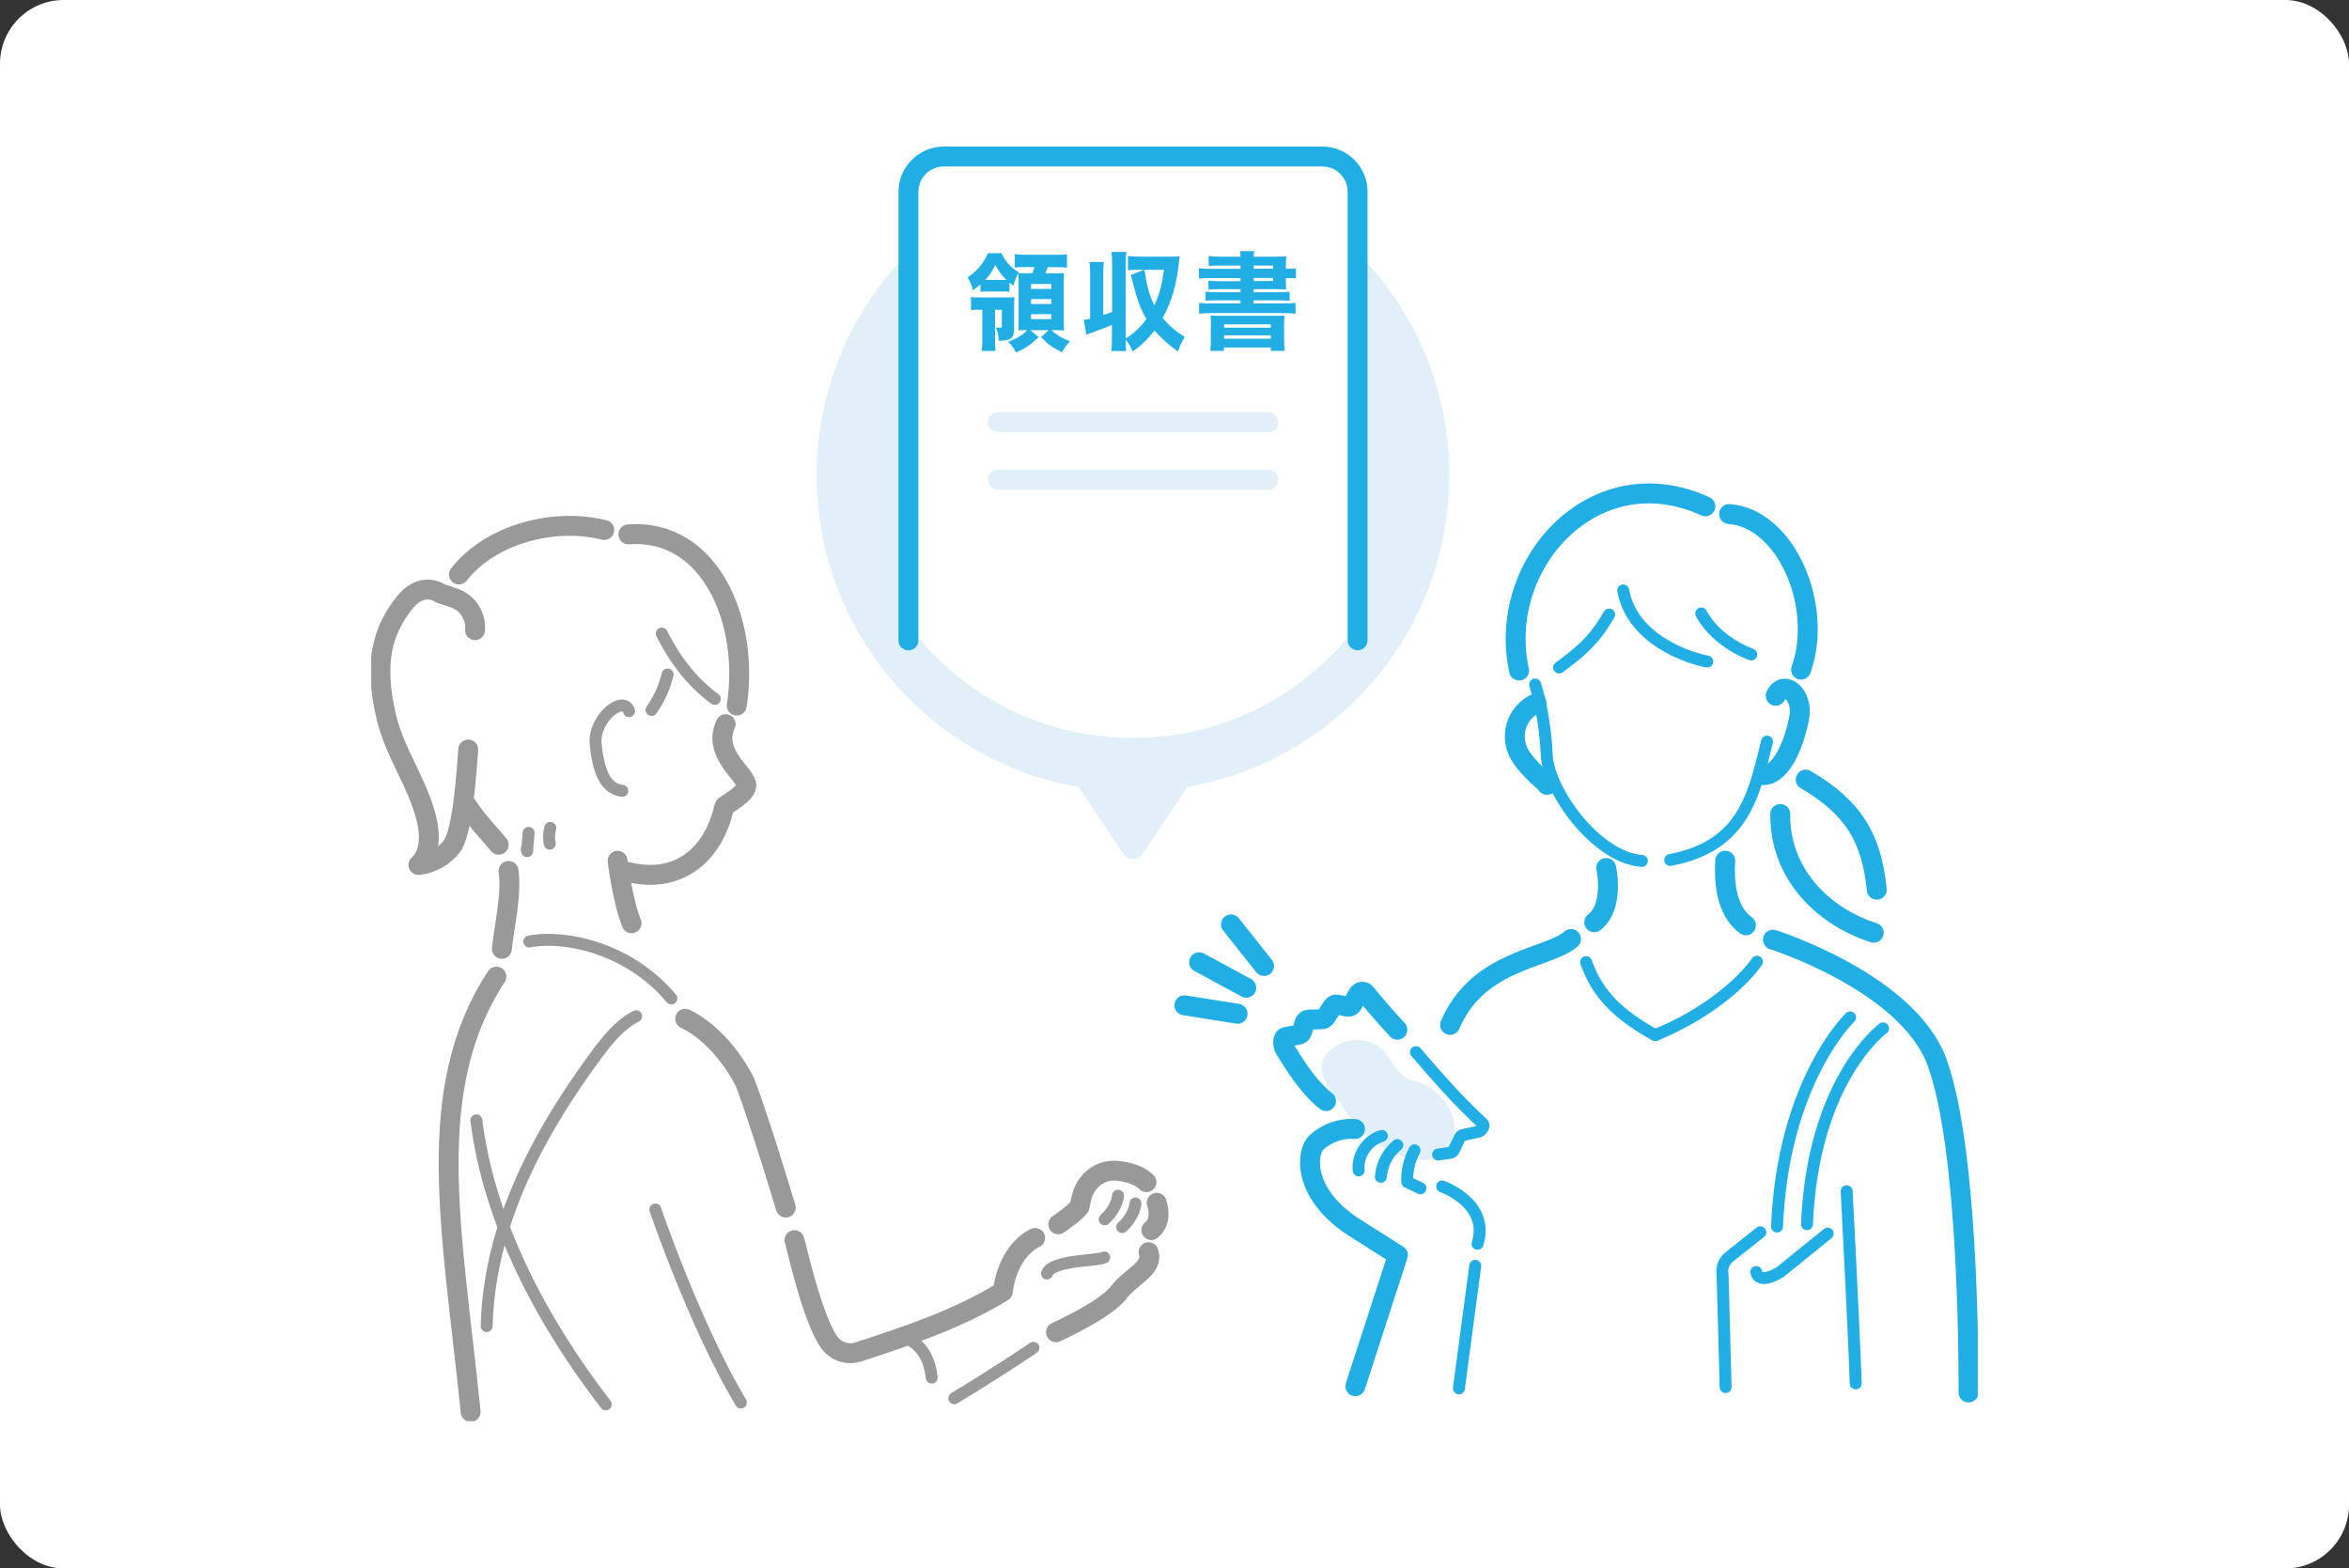 <svg width="295" height="197" viewBox="0 0 295 197" fill="none" xmlns="http://www.w3.org/2000/svg">
<rect x="0" y="0" width="295" height="197" fill="#333333" stroke="none"/>
<rect width="295" height="197" rx="8" fill="white"/>
<g clip-path="url(#clip0_1216_20703)">
<path d="M129.995 155.488C129.995 155.488 126.633 156.834 125.936 162.23C120.16 165.75 113.845 167.83 107.799 169.799C106.471 170.235 105.013 169.771 104.178 168.647C101.986 165.694 99.934 156.11 99.766 155.766" stroke="#999999" stroke-width="2.5" stroke-linecap="round" stroke-linejoin="round"/>
<path d="M132.613 167.328C132.613 167.328 138.873 164.514 140.516 162.304C141.937 160.4 144.955 159.267 144.24 157.28" stroke="#999999" stroke-width="2.5" stroke-linecap="round" stroke-linejoin="round"/>
<path d="M131.49 159.955C132.047 158.237 137.823 158.394 138.668 157.939" stroke="#999999" stroke-width="1.5" stroke-linecap="round" stroke-linejoin="round"/>
<path d="M91.13 90.955C90.433 92.468 90.591 93.926 91.836 95.774C92.458 96.694 93.517 97.715 93.712 98.477C94.009 99.638 91 101.123 90.963 101.309C89.523 107.68 84.871 111.237 78.361 109.398" stroke="#999999" stroke-width="2.5" stroke-linecap="round" stroke-linejoin="round"/>
<path d="M63.864 109.389C64.282 112.305 63.344 116.159 63.028 119.177" stroke="#999999" stroke-width="2.5" stroke-linecap="round" stroke-linejoin="round"/>
<path d="M83.106 79.579C85.511 84.352 88.205 86.627 89.765 87.788" stroke="#999999" stroke-width="1.5" stroke-linecap="round" stroke-linejoin="round"/>
<path d="M79.001 89.32C78.324 87.184 74.507 90.239 74.804 93.425C75.185 97.501 76.346 99.117 78.156 99.331" stroke="#999999" stroke-width="1.5" stroke-linecap="round" stroke-linejoin="round"/>
<path d="M77.562 108.116C77.562 108.116 78.175 113.15 79.317 115.963" stroke="#999999" stroke-width="2.5" stroke-linecap="round" stroke-linejoin="round"/>
<path d="M78.918 67.116C89.208 66.336 94.176 78.13 92.523 88.624" stroke="#999999" stroke-width="2.5" stroke-linecap="round" stroke-linejoin="round"/>
<path d="M58.729 101.291C59.797 102.962 61.199 104.392 62.629 106.101" stroke="#999999" stroke-width="2.5" stroke-linecap="round" stroke-linejoin="round"/>
<path d="M75.891 66.568C69.483 64.961 61.561 67.134 57.633 72.158" stroke="#999999" stroke-width="2.5" stroke-linecap="round" stroke-linejoin="round"/>
<path d="M66.474 118.257C71.061 117.366 79.113 119.168 84.313 125.408" stroke="#999999" stroke-width="1.5" stroke-linecap="round" stroke-linejoin="round"/>
<path d="M86.05 127.953C90.907 130.302 93.563 135.939 93.563 135.939C95.355 140.61 98.68 151.671 98.68 151.671" stroke="#999999" stroke-width="2.5" stroke-linecap="round" stroke-linejoin="round"/>
<path d="M62.341 122.659C53.008 136.951 56.76 154.317 59.109 177.339" stroke="#999999" stroke-width="2.5" stroke-linecap="round" stroke-linejoin="round"/>
<path d="M59.657 79.151C59.815 77.34 58.71 75.659 56.983 75.093L55.311 74.536C55.311 74.536 52.98 72.79 50.649 75.901C48.318 79.012 46.767 82.699 48.523 90.082C49.591 94.595 52.46 98.347 53.556 102.841C54.048 104.838 54.076 107.253 52.544 108.636C54.178 108.478 55.729 107.615 56.741 106.315C58.162 104.485 58.636 96.294 58.803 94.14" stroke="#999999" stroke-width="2.5" stroke-linecap="round" stroke-linejoin="round"/>
<path d="M66.39 104.606C66.325 105.377 66.26 106.138 66.195 106.909C66.186 106.825 66.167 106.742 66.158 106.649" stroke="#999999" stroke-width="1.5" stroke-linecap="round" stroke-linejoin="round"/>
<path d="M69.111 103.975C68.916 104.653 68.898 105.321 69.046 105.971C69.037 105.888 69.018 105.795 69.009 105.711" stroke="#999999" stroke-width="1.5" stroke-linecap="round" stroke-linejoin="round"/>
<path d="M81.815 89.171C82.772 87.834 83.459 86.311 83.84 84.714" stroke="#999999" stroke-width="1.5" stroke-linecap="round" stroke-linejoin="round"/>
<path d="M119.844 175.621C125.426 172.259 129.781 169.288 129.781 169.288" stroke="#999999" stroke-width="1.5" stroke-linecap="round" stroke-linejoin="round"/>
<path d="M82.298 151.912C82.298 151.912 87.257 166.483 93.043 176.16" stroke="#999999" stroke-width="1.5" stroke-linecap="round" stroke-linejoin="round"/>
<path d="M113.873 168.146C113.873 168.146 116.566 168.87 117.012 173.021" stroke="#999999" stroke-width="1.5" stroke-linecap="round" stroke-linejoin="round"/>
<path d="M79.893 127.637C77.794 128.705 76.281 130.628 74.878 132.522C69.919 139.255 65.564 146.554 63.121 154.55C61.933 158.432 61.218 162.499 61.115 166.558" stroke="#999999" stroke-width="1.5" stroke-linecap="round" stroke-linejoin="round"/>
<path d="M59.825 140.712C61.403 153.435 68.034 165.981 76.076 176.392" stroke="#999999" stroke-width="1.5" stroke-linecap="round" stroke-linejoin="round"/>
<path d="M132.901 153.779C132.901 153.779 134.852 152.479 135.557 151.597L135.817 150.455C136.226 148.625 137.74 147.167 139.606 147.046C140.628 146.981 142.894 147.344 143.98 148.486" stroke="#999999" stroke-width="2.5" stroke-linecap="round" stroke-linejoin="round"/>
<path d="M145.262 151.067C145.262 151.067 146.107 153.287 144.593 154.503" stroke="#999999" stroke-width="2.5" stroke-linecap="round" stroke-linejoin="round"/>
<path d="M142.597 151.151C142.597 151.151 142.522 152.674 140.925 154.123" stroke="#999999" stroke-width="1.5" stroke-linecap="round" stroke-linejoin="round"/>
<path d="M140.405 150.176C140.405 150.176 140.331 151.699 138.733 153.148" stroke="#999999" stroke-width="1.5" stroke-linecap="round" stroke-linejoin="round"/>
<path d="M201.715 109.017C201.715 109.017 202.802 113.837 200.211 115.843" stroke="#20AEE5" stroke-width="2.5" stroke-linecap="round" stroke-linejoin="round"/>
<path d="M197.295 117.941C194.463 120.43 185.631 120.44 182.111 128.733" stroke="#20AEE5" stroke-width="2.5" stroke-linecap="round" stroke-linejoin="round"/>
<path d="M199.19 120.839C200.685 125.148 203.638 127.665 207.873 130.014" stroke="#20AEE5" stroke-width="1.5" stroke-linecap="round" stroke-linejoin="round"/>
<path d="M220.651 120.792C218.348 124.015 213.63 127.665 207.873 130.014" stroke="#20AEE5" stroke-width="1.5" stroke-linecap="round" stroke-linejoin="round"/>
<path d="M209.758 108.014C218.933 106.259 220.233 100.037 221.914 93.146" stroke="#20AEE5" stroke-width="1.5" stroke-linecap="round" stroke-linejoin="round"/>
<path d="M192.791 85.977C193.618 88.494 194.147 92.19 194.249 94.837C194.425 99.294 200.453 107.717 206.192 108.135" stroke="#20AEE5" stroke-width="1.5" stroke-linecap="round" stroke-linejoin="round"/>
<path d="M216.667 108.098C216.537 110.234 216.584 114.301 219.267 116.223" stroke="#20AEE5" stroke-width="2.5" stroke-linecap="round" stroke-linejoin="round"/>
<path d="M203.851 74.164C204.994 80.442 212.274 82.708 214.41 83.089" stroke="#20AEE5" stroke-width="1.5" stroke-linecap="round" stroke-linejoin="round"/>
<path d="M202.087 77.183C200.072 80.702 198.084 82.132 195.8 83.841" stroke="#20AEE5" stroke-width="1.5" stroke-linecap="round" stroke-linejoin="round"/>
<path d="M213.649 77.052C215.646 80.758 219.936 82.206 219.936 82.206" stroke="#20AEE5" stroke-width="1.5" stroke-linecap="round" stroke-linejoin="round"/>
<path d="M223.001 87.389C223.939 85.29 226.585 87.138 225.926 90.342C225.071 94.447 223.344 97.362 221.478 97.362" stroke="#20AEE5" stroke-width="2.5" stroke-linecap="round" stroke-linejoin="round"/>
<path d="M214.169 63.596C200.202 57.197 187.851 70.923 190.776 84.222" stroke="#20AEE5" stroke-width="2.5" stroke-linecap="round" stroke-linejoin="round"/>
<path d="M217.15 64.562C224.291 65.073 229.046 76.115 226.186 84.111" stroke="#20AEE5" stroke-width="2.5" stroke-linecap="round" stroke-linejoin="round"/>
<path d="M222.657 118.025C222.657 118.025 239.624 123.384 243.273 133.441C247.109 144.028 247.22 169.269 247.22 174.897" stroke="#20AEE5" stroke-width="2.5" stroke-linecap="round" stroke-linejoin="round"/>
<path d="M192.967 88.317C191.89 88.782 191.017 89.683 190.572 90.769C190.126 91.856 190.126 93.109 190.572 94.196C190.878 94.967 191.398 95.626 191.946 96.248C192.652 97.047 193.432 97.781 194.268 98.44C194.305 98.468 194.351 98.514 194.333 98.561C194.314 98.607 194.221 98.561 194.258 98.533" stroke="#20AEE5" stroke-width="2.5" stroke-linecap="round" stroke-linejoin="round"/>
<path d="M235.695 111.747C235.064 105.339 232.807 101.439 226.771 97.919" stroke="#20AEE5" stroke-width="2.5" stroke-linecap="round" stroke-linejoin="round"/>
<path d="M235.315 117.152C228.535 114.97 223.474 109.398 223.576 102.238" stroke="#20AEE5" stroke-width="2.5" stroke-linecap="round" stroke-linejoin="round"/>
<path d="M236.485 129.169C236.485 129.169 227.69 135.54 226.929 153.761" stroke="#20AEE5" stroke-width="1.5" stroke-linecap="round" stroke-linejoin="round"/>
<path d="M232.343 127.786C232.343 127.786 223.92 135.828 223.168 154.058" stroke="#20AEE5" stroke-width="1.5" stroke-linecap="round" stroke-linejoin="round"/>
<path d="M221.069 154.772L217.354 157.726C216.546 158.255 216.147 159.23 216.333 160.177L216.714 174.219" stroke="#20AEE5" stroke-width="1.5" stroke-linecap="round" stroke-linejoin="round"/>
<path d="M229.529 154.94L223.576 159.76C223.576 159.76 220.939 161.478 220.558 159.76" stroke="#20AEE5" stroke-width="1.5" stroke-linecap="round" stroke-linejoin="round"/>
<path d="M231.916 149.619C231.916 149.619 232.882 168.22 233.049 173.755" stroke="#20AEE5" stroke-width="1.5" stroke-linecap="round" stroke-linejoin="round"/>
<path d="M168.451 138.669C168.451 138.669 164.244 134.648 166.816 132.132C169.389 129.615 172.472 130.813 173.605 131.751C174.738 132.689 175.221 135.261 177.663 135.781C181.183 136.534 184.823 141.678 181.099 145.003C179.103 146.777 172.156 145.328 168.451 138.669Z" fill="#E1F0F8"/>
<path d="M150.592 120.858L156.517 124.062" stroke="#20AEE5" stroke-width="2.5" stroke-linecap="round" stroke-linejoin="round"/>
<path d="M154.595 116.103L158.746 121.331" stroke="#20AEE5" stroke-width="2.5" stroke-linecap="round" stroke-linejoin="round"/>
<path d="M148.735 126.263L155.422 127.331" stroke="#20AEE5" stroke-width="2.5" stroke-linecap="round" stroke-linejoin="round"/>
<path d="M170.169 141.809C168.414 141.669 166.603 142.301 165.321 143.508C164.04 144.715 163.519 149.804 169.844 154.021L175.555 157.642L170.215 174.108" fill="white"/>
<path d="M170.169 141.809C168.414 141.669 166.603 142.301 165.321 143.508C164.04 144.715 163.519 149.804 169.844 154.021L175.555 157.642L170.215 174.108" stroke="#20AEE5" stroke-width="2.5" stroke-linecap="round" stroke-linejoin="round"/>
<path d="M170.633 147C170.419 145.124 171.72 143.192 173.54 142.672L170.633 147Z" fill="white"/>
<path d="M170.633 147C170.419 145.124 171.72 143.192 173.54 142.672" stroke="#20AEE5" stroke-width="1.5" stroke-linecap="round" stroke-linejoin="round"/>
<path d="M173.419 147.808C173.521 146.275 174.292 144.79 175.481 143.824" stroke="#20AEE5" stroke-width="1.5" stroke-linecap="round" stroke-linejoin="round"/>
<path d="M177.645 144.483C176.994 145.699 176.669 147.083 176.725 148.458L178.387 149.247" stroke="#20AEE5" stroke-width="1.5" stroke-linecap="round" stroke-linejoin="round"/>
<path d="M181.118 149.024C181.118 149.024 187.154 151.123 185.557 156.222" stroke="#20AEE5" stroke-width="1.5" stroke-linecap="round" stroke-linejoin="round"/>
<path d="M175.49 129.337C174.162 127.907 172.769 126.318 171.478 124.73C171.237 124.433 170.735 124.545 170.549 124.879L169.844 126.151C169.714 126.374 169.463 126.495 169.203 126.439L167.959 126.179C167.717 126.133 167.476 126.235 167.336 126.439L166.5 127.749C166.398 127.916 166.213 128.018 166.018 128.018L164.365 128.064C164.095 128.064 163.872 128.25 163.807 128.51L163.547 129.532C163.482 129.782 163.269 129.968 163.009 129.977L161.541 130.237C161.003 130.265 161.077 131.333 161.374 131.788C162.173 133.014 164.058 136.367 166.528 138.298" stroke="#20AEE5" stroke-width="2.5" stroke-linecap="round" stroke-linejoin="round"/>
<path d="M180.598 145.012L182.139 144.79C182.371 144.752 182.557 144.595 182.622 144.372L183.281 142.979C183.346 142.765 183.523 142.598 183.737 142.561L185.64 142.143C186.058 142.069 186.523 141.4 186.207 141.112C183.272 138.428 180.412 135.169 177.83 132.15" stroke="#20AEE5" stroke-width="1.5" stroke-linecap="round" stroke-linejoin="round"/>
<path d="M185.269 158.989L183.217 174.377" stroke="#20AEE5" stroke-width="1.5" stroke-linecap="round" stroke-linejoin="round"/>
<path d="M182.019 59.724C182.019 37.779 164.235 19.995 142.29 19.995C120.346 19.995 102.562 37.779 102.562 59.724C102.562 79.328 116.761 95.598 135.437 98.848L141.092 107.262C141.659 108.107 142.912 108.107 143.479 107.262L149.134 98.848C167.81 95.598 182.009 79.328 182.009 59.724H182.019Z" fill="#E1F0F8"/>
<path d="M171.135 77.609C164.792 86.72 154.233 92.682 142.29 92.682C130.348 92.682 120.076 86.877 113.706 77.972L171.135 77.609Z" fill="white"/>
<path d="M114.087 80.433V24.09C114.087 21.657 116.083 19.661 118.516 19.661H166.073C168.516 19.661 170.494 21.639 170.494 24.081V80.423" fill="white"/>
<path d="M114.087 80.433V24.09C114.087 21.657 116.083 19.661 118.516 19.661H166.073C168.516 19.661 170.494 21.639 170.494 24.081V80.423" stroke="#20AEE5" stroke-width="2.5" stroke-linecap="round" stroke-linejoin="round"/>
<path d="M128.889 41.456C128.49 41.456 128.174 41.466 127.887 41.484C127.914 41.122 127.924 40.621 127.924 40.11V35.569C127.924 34.993 127.914 34.64 127.887 34.315C127.645 34.733 127.478 35.16 127.274 35.885C127.032 35.727 126.958 35.652 126.781 35.504V36.646C126.503 36.618 126.308 36.609 125.825 36.609H124.079C123.633 36.609 123.429 36.618 123.122 36.646V35.708C122.788 36.005 122.63 36.135 122.184 36.451C122.008 35.792 121.897 35.494 121.525 34.835C122.77 33.971 123.392 33.247 124.07 31.808H125.778C126.308 32.913 126.995 33.665 127.952 34.204L127.896 34.296C128.202 34.324 128.369 34.324 128.992 34.324H129.632C129.781 33.999 129.855 33.786 129.92 33.544H128.936C128.221 33.544 127.812 33.553 127.45 33.609V31.919C127.831 31.975 128.221 32.003 128.889 32.003H132.502C133.282 32.003 133.626 31.993 133.997 31.938V33.618C133.616 33.563 133.245 33.553 132.502 33.553H131.573C131.48 33.851 131.388 34.092 131.285 34.334H132.288C133.041 34.334 133.291 34.324 133.626 34.296C133.598 34.659 133.589 35.039 133.589 35.55V40.063C133.589 40.639 133.598 41.076 133.626 41.503C133.245 41.475 132.836 41.466 132.483 41.466H132.047C132.678 42.069 133.263 42.422 134.378 42.868C133.941 43.314 133.7 43.648 133.356 44.242C132.103 43.611 131.768 43.37 130.747 42.348L131.685 41.475H129.4L130.431 42.339C129.475 43.277 128.843 43.713 127.589 44.28C127.274 43.657 127.097 43.434 126.624 42.924C127.719 42.524 128.397 42.106 128.992 41.484H128.871L128.889 41.456ZM122.946 38.903C122.51 38.903 122.259 38.912 121.943 38.958V37.305C122.277 37.343 122.575 37.361 123.169 37.361H126.243C126.744 37.361 127.125 37.352 127.394 37.324C127.366 37.658 127.357 37.992 127.357 38.643V41.261C127.357 42.497 126.995 42.785 125.426 42.794C125.416 42.125 125.333 41.782 125.045 41.141C125.212 41.15 125.472 41.178 125.574 41.178C125.751 41.178 125.816 41.122 125.816 40.992V38.912H124.961V42.701C124.961 43.388 124.97 43.713 125.026 44.075H123.28C123.336 43.648 123.364 43.267 123.364 42.692V38.912H122.965L122.946 38.903ZM125.741 35.16C126.076 35.16 126.168 35.16 126.391 35.151C125.769 34.547 125.426 34.074 124.998 33.266C124.413 34.371 124.255 34.621 123.726 35.16H125.741ZM129.484 36.293H132.028V35.671H129.484V36.293ZM129.484 38.188H132.028V37.565H129.484V38.188ZM129.484 40.082H132.028V39.46H129.484V40.082Z" fill="#20AEE5"/>
<path d="M138.575 39.562C138.984 39.432 139.161 39.376 139.662 39.172V33.256C139.662 32.513 139.653 32.179 139.588 31.64H141.454C141.389 32.114 141.38 32.485 141.38 33.256V42.505C141.919 42.181 142.151 42.004 142.634 41.568C143.191 41.057 143.544 40.657 143.971 40.072C143.284 38.902 142.81 37.667 142.392 35.968C142.231 35.305 142.107 34.825 142.021 34.528L143.683 33.888H142.996C142.272 33.888 141.965 33.897 141.659 33.943V32.151C142.151 32.207 142.532 32.234 143.154 32.234H147.054C147.481 32.234 147.769 32.225 148.141 32.179C148.122 32.303 148.1 32.495 148.076 32.755C147.806 35.605 147.175 37.806 146.014 39.952C146.85 40.936 147.611 41.595 148.791 42.301C148.391 42.961 148.224 43.323 147.927 44.131C146.803 43.351 145.782 42.441 144.993 41.512C144.175 42.571 143.367 43.351 142.253 44.149C142.002 43.546 141.919 43.406 141.51 42.849C141.485 42.812 141.436 42.744 141.361 42.645C141.361 43.332 141.389 43.657 141.436 44.094H139.569C139.634 43.555 139.643 43.221 139.643 42.468V40.815C139.012 41.085 138.018 41.456 137.052 41.8C136.765 41.911 136.69 41.93 136.421 42.041L136.115 40.184C136.56 40.119 136.653 40.1 136.904 40.035V34.519C136.904 33.767 136.895 33.432 136.82 32.903H138.631C138.566 33.377 138.557 33.748 138.557 34.519V39.562H138.575ZM143.72 33.888C144.082 36.107 144.361 37.129 144.965 38.354C145.615 36.934 145.949 35.708 146.172 33.888H143.72Z" fill="#20AEE5"/>
<path d="M155.802 33.358H153.1C152.487 33.358 152.143 33.367 151.79 33.414V32.16C152.19 32.216 152.691 32.244 153.295 32.244H155.793C155.784 31.937 155.765 31.845 155.719 31.547H157.52C157.465 31.789 157.455 31.9 157.446 32.244H160.121C160.743 32.244 161.151 32.235 161.551 32.179C161.514 32.439 161.495 32.699 161.495 33.284V33.758H161.625C162.117 33.758 162.377 33.748 162.749 33.693V34.974C162.442 34.937 162.136 34.918 161.569 34.918H161.486V35.392C161.486 35.866 161.495 36.181 161.523 36.358C161.124 36.33 160.771 36.321 160.186 36.321H157.437V36.702H160.557C161.244 36.702 161.588 36.692 161.959 36.646V37.779C161.579 37.742 161.17 37.723 160.557 37.723H157.437V38.113H161.151C161.829 38.113 162.275 38.085 162.702 38.048V39.404C162.229 39.348 161.681 39.32 161.151 39.32H152.153C151.586 39.32 151.075 39.348 150.592 39.404V38.048C150.992 38.085 151.521 38.113 152.153 38.113H155.793V37.723H152.803C152.18 37.723 151.781 37.732 151.4 37.779V36.646C151.781 36.683 152.143 36.702 152.803 36.702H155.793V36.321H153.091C152.496 36.321 152.106 36.33 151.763 36.376V35.262C152.125 35.299 152.468 35.318 153.091 35.318H155.793V34.928H152.125C151.475 34.928 151.066 34.937 150.574 34.993V33.702C150.982 33.739 151.456 33.767 152.125 33.767H155.793V33.377L155.802 33.358ZM152.069 40.955C152.069 40.165 152.069 39.97 152.032 39.636C152.366 39.664 152.533 39.664 153.378 39.664H159.953C160.826 39.664 160.984 39.664 161.319 39.636C161.281 39.933 161.263 40.258 161.263 40.955V42.636C161.263 43.323 161.291 43.75 161.337 44.066H159.591V43.648H153.713V44.066H151.995C152.032 43.666 152.06 43.249 152.06 42.654V40.964L152.069 40.955ZM153.722 41.159H159.6V40.741H153.722V41.159ZM153.722 42.543H159.6V42.116H153.722V42.543ZM159.87 33.748V33.358H157.446V33.748H159.87ZM157.446 35.299H159.87V34.909H157.446V35.299Z" fill="#20AEE5"/>
<path d="M125.305 53.019H159.275" stroke="#E1F0F8" stroke-width="2.5" stroke-linecap="round" stroke-linejoin="round"/>
<path d="M125.305 60.253H159.275" stroke="#E1F0F8" stroke-width="2.5" stroke-linecap="round" stroke-linejoin="round"/>
</g>
<defs>
<clipPath id="clip0_1216_20703">
<rect width="201.762" height="160" fill="white" transform="translate(46.619 18.5)"/>
</clipPath>
</defs>
</svg>
